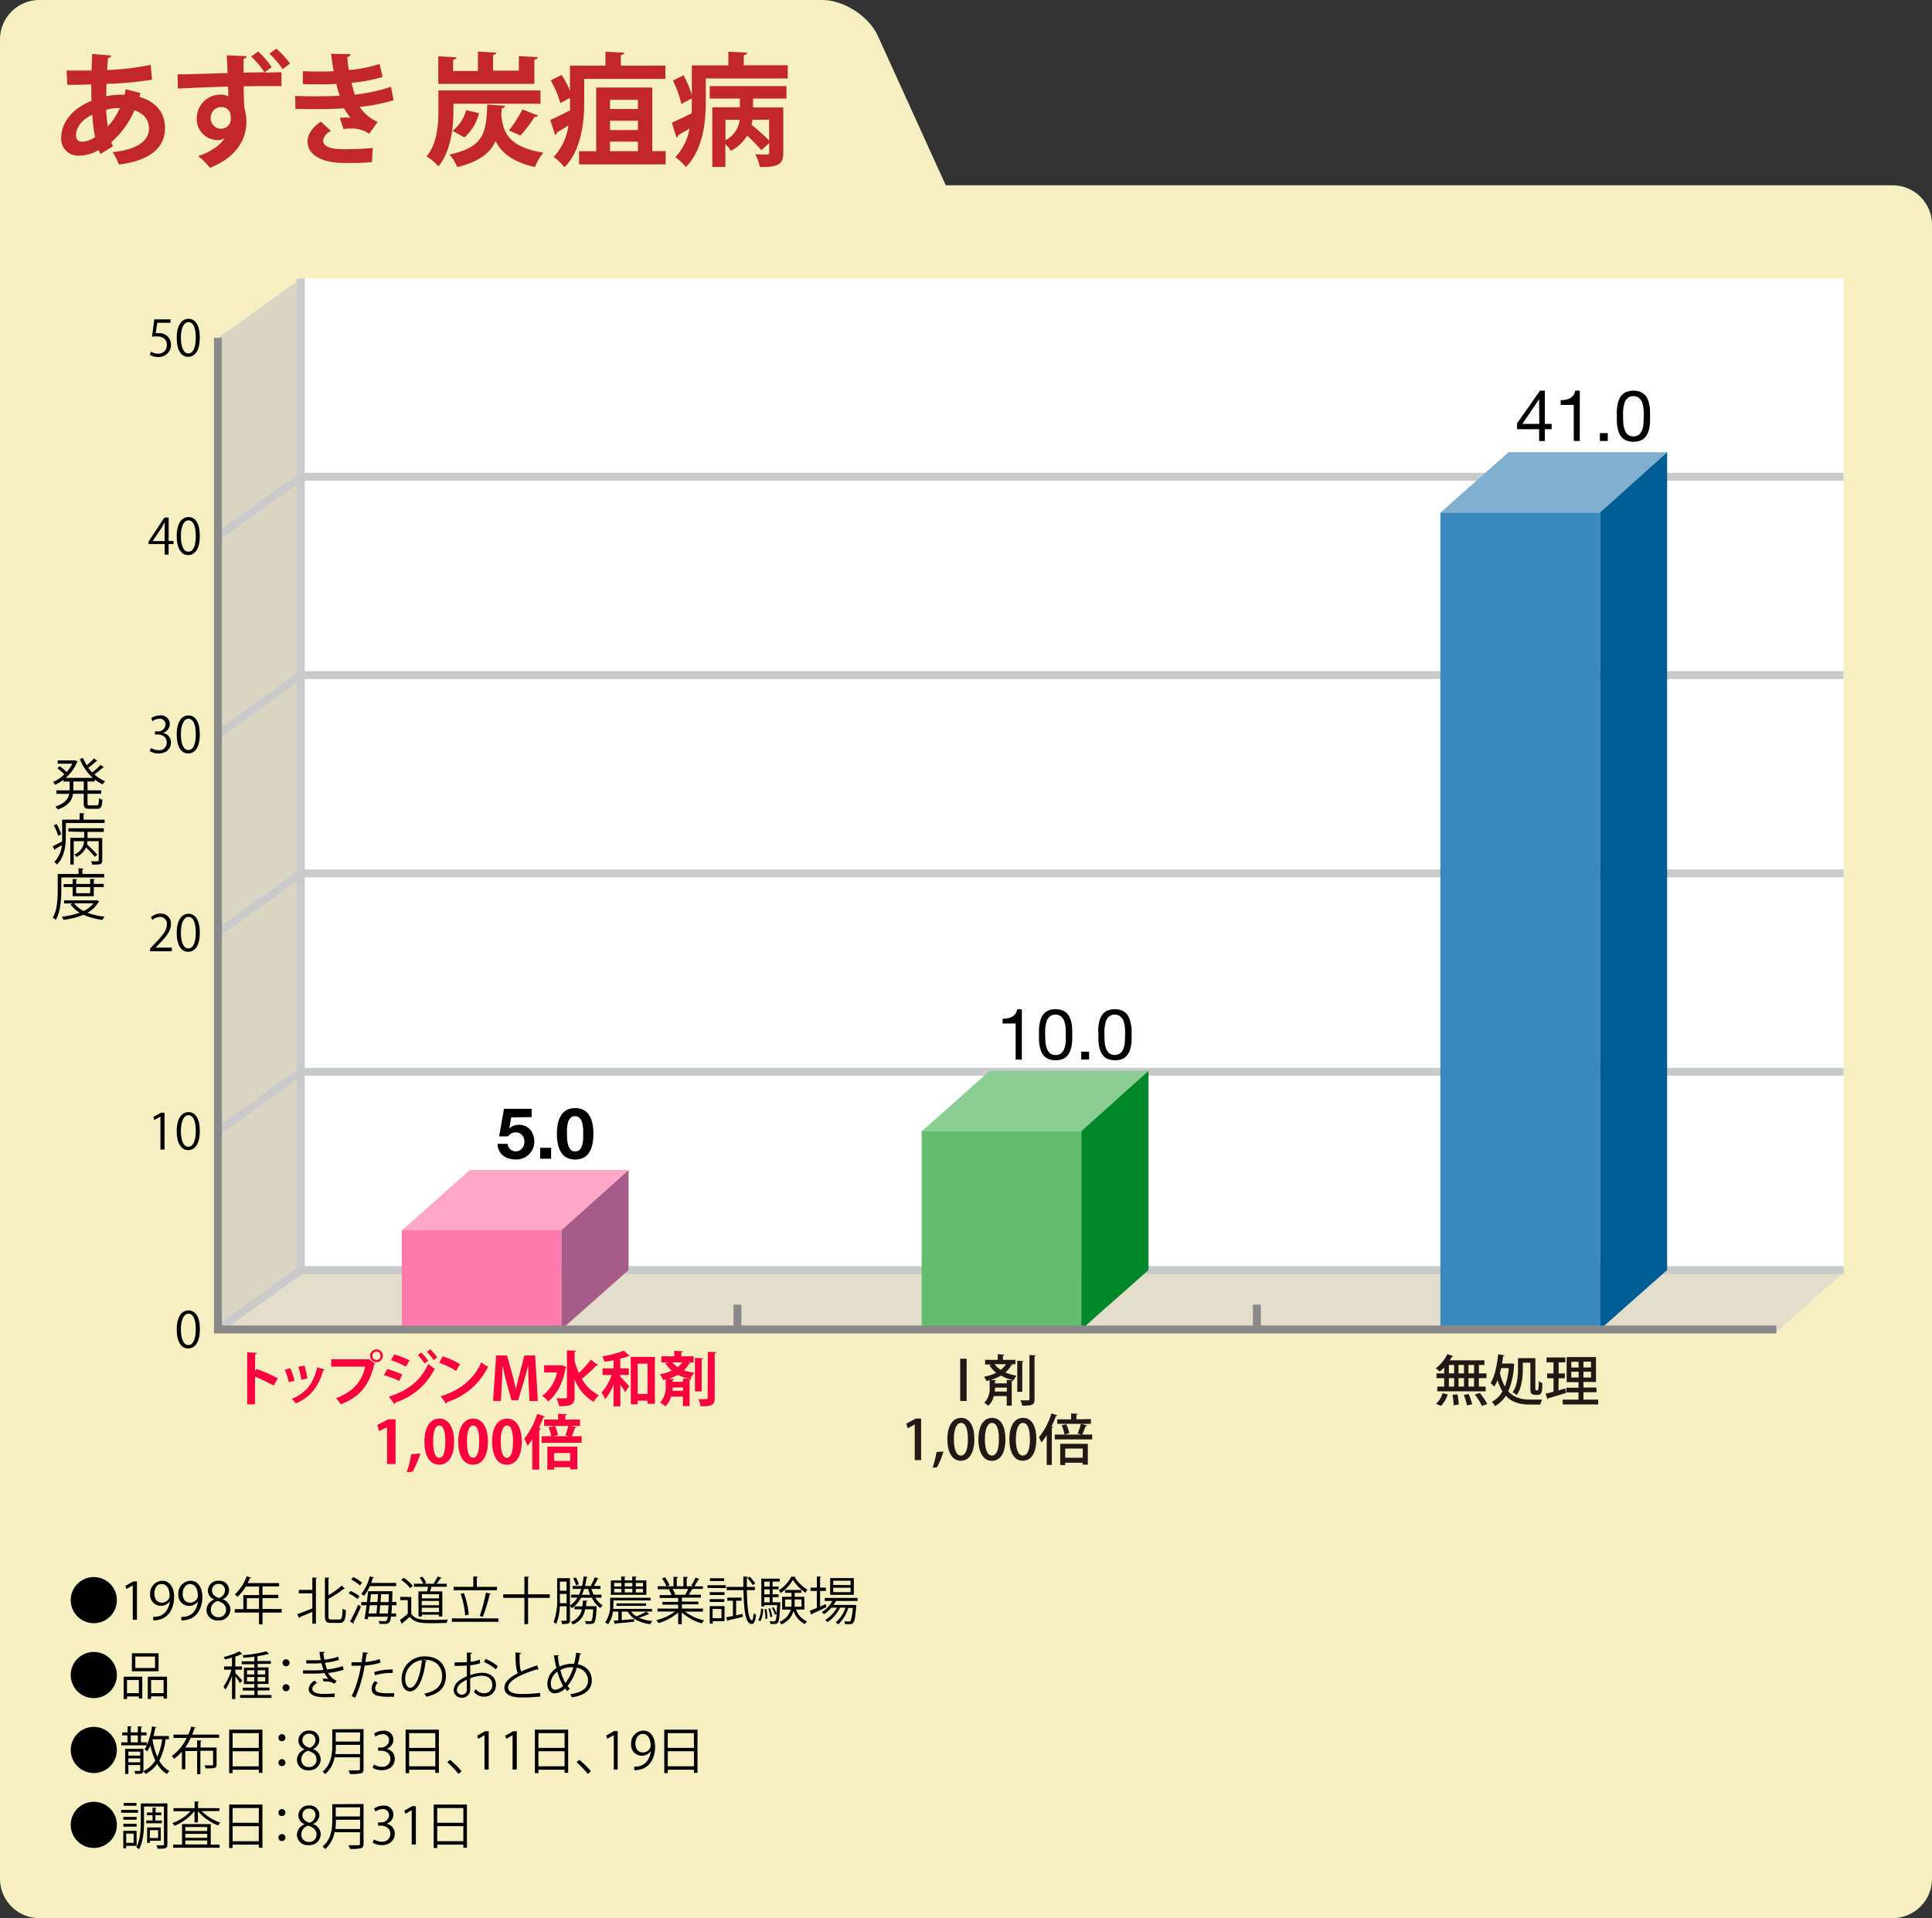 <svg xmlns="http://www.w3.org/2000/svg" viewBox="0 0 490 486.5"><rect x="0" y="0" width="490" height="486.5" fill="#333333" stroke="none"/><defs><style>.cls-1{fill:#f6efc2;}.cls-2{fill:#fff;}.cls-3{fill:#dbd6c4;}.cls-4{fill:#e3ddcb;}.cls-5,.cls-7{fill:none;stroke-miterlimit:10;stroke-width:2px;}.cls-5{stroke:#c9caca;}.cls-6{fill:#c1272d;}.cls-7{stroke:#898989;}.cls-8{fill:#ff003e;}.cls-9{fill:#ff7bac;}.cls-10{fill:#a75c87;}.cls-11{fill:#ffa7c7;}.cls-12{fill:#231815;}.cls-13{fill:#64bc6e;}.cls-14{fill:#00872a;}.cls-15{fill:#8bcd92;}.cls-16{fill:#3989bf;}.cls-17{fill:#005d95;}.cls-18{fill:#81afcf;}</style></defs><g id="レイヤー_2" data-name="レイヤー 2"><g id="レイヤー_1-2" data-name="レイヤー 1"><path class="cls-1" d="M150,47H480a10,10,0,0,1,10,10V476.5a10,10,0,0,1-10,10H10a10,10,0,0,1-10-10V10A10,10,0,0,1,10,0H208.5c5.5,0,11.86,4.1,14.14,9.1L239.87,47"/><polygon class="cls-2" points="467.56 70.63 76.29 70.63 55.27 85.69 55.27 337.2 450.54 337.2 467.56 322.13 467.56 70.63"/><polyline class="cls-3" points="76.29 322.13 76.29 70.63 55.27 85.69 55.27 337.2"/><polyline class="cls-4" points="76.29 322.74 467.56 322.74 450.54 337.8 55.27 337.8"/><polyline class="cls-5" points="55.27 286.9 76.29 271.83 467.56 271.83"/><polyline class="cls-5" points="55.27 236.59 76.29 221.53 467.56 221.53"/><polyline class="cls-5" points="55.27 186.29 76.29 171.23 467.56 171.23"/><polyline class="cls-5" points="55.27 135.99 76.29 120.93 467.56 120.93"/><polyline class="cls-5" points="76.29 70.63 76.29 322.13 467.56 322.13"/><line class="cls-5" x1="55.27" y1="337.2" x2="76.29" y2="322.13"/><path d="M24.68,193c0,.07-.15.09-.28.08a23.47,23.47,0,0,1-2,1.65,10.06,10.06,0,0,0,1,1.18A19.16,19.16,0,0,0,25.51,194l.85.63a.31.31,0,0,1-.29.07,23.93,23.93,0,0,1-2.14,1.73,9.34,9.34,0,0,0,2.74,1.71,3.57,3.57,0,0,0-.64.8A10.11,10.11,0,0,1,24,197.69v.53H22.2v2.23h3.45v.88H22.2v2.42c0,.45.09.52.59.52h1.74c.46,0,.53-.28.59-1.83a2.73,2.73,0,0,0,.85.39c-.1,1.81-.35,2.31-1.37,2.31H22.68c-1.15,0-1.44-.29-1.44-1.39v-2.42H18.53c-.22,1.55-1.08,3-3.89,4a2.79,2.79,0,0,0-.6-.74c2.48-.84,3.29-2,3.53-3.25H14.32v-.88h3.34v-2.23H16.1v-.45A12.15,12.15,0,0,1,14,199.06a3.59,3.59,0,0,0-.59-.71,10,10,0,0,0,2.92-1.95,17,17,0,0,0-1.8-1.55l.61-.51a14.05,14.05,0,0,1,1.77,1.46,9.08,9.08,0,0,0,1.43-2.1h-3.7v-.84h4.22l.17-.06a5.24,5.24,0,0,0,.66.34.26.26,0,0,1-.16.15,10.26,10.26,0,0,1-2.88,4h6.89a12.26,12.26,0,0,1-3.29-4.79l.82-.25a10.94,10.94,0,0,0,.93,1.84,16.51,16.51,0,0,0,1.85-1.75Zm-3.44,7.45v-2.23H18.6v2.23Z"/><path d="M21.21,207.89h5.32v.86H16.7v3.37c0,2.2-.28,5.2-2.24,7.16a3.47,3.47,0,0,0-.69-.63,7.23,7.23,0,0,0,1.91-4.27c-.66.36-1.28.73-1.73,1a.27.27,0,0,1-.14.24l-.42-1c.63-.28,1.49-.73,2.37-1.21,0-.45,0-.88,0-1.3v-4.22h4.43v-1.65l1.26.08c0,.1-.1.17-.28.2ZM14.34,209a10.14,10.14,0,0,1,1.17,2.59l-.77.41a11,11,0,0,0-1.11-2.66Zm3,1.91v-.84h9V211H22.2v1.55h3.73v5.67c0,1-.38,1.1-2.52,1.07a3.7,3.7,0,0,0-.34-.84l1.22,0c.67,0,.74,0,.74-.26v-4.84H22.17a4,4,0,0,1-.12.81,25.8,25.8,0,0,1,2.62,2.62l-.63.53a25.43,25.43,0,0,0-2.24-2.37,4.87,4.87,0,0,1-2.4,2.41,2.58,2.58,0,0,0-.56-.64,3.8,3.8,0,0,0,2.48-3.36H18.7v5.94h-.87V212.5h3.52V211Z"/><path d="M26.41,222.55H15.55v3.25c0,2.19-.17,5.37-1.4,7.51a2.93,2.93,0,0,0-.77-.53c1.16-2,1.26-4.92,1.26-7v-4.12h5.28v-1.44l1.25.08c0,.1-.09.17-.28.2v1.16h5.52Zm-1.88,5.76.63.31a.32.32,0,0,1-.14.14,7.11,7.11,0,0,1-2.86,2.73,16.79,16.79,0,0,0,4.37,1,3.78,3.78,0,0,0-.56.83,17.23,17.23,0,0,1-4.8-1.3,18.54,18.54,0,0,1-5.09,1.27,3.15,3.15,0,0,0-.4-.8,19,19,0,0,0,4.55-1,7.35,7.35,0,0,1-2.34-2.11l.59-.23H16.25v-.78h8.11Zm-.74-1H18.42V225H16.14v-.78h2.28v-1.29l1.18.08c0,.1-.1.17-.28.19v1h3.54v-1.29l1.21.08c0,.1-.1.17-.28.19v1h2.53V225H23.79Zm-5,1.8a6.63,6.63,0,0,0,2.43,1.94,7,7,0,0,0,2.51-1.94Zm4.1-4.13H19.32v1.57h3.54Z"/><path class="cls-6" d="M35.62,23.59a10.26,10.26,0,0,0-.25,1c4.49,1.24,6.48,4.37,6.48,7.84,0,5-3.72,8.31-11.69,9.3a14.57,14.57,0,0,0-1.61-3.13c5.58-.62,9.24-2.48,9.24-6.08,0-1-.35-3.44-3.69-4.52a23.24,23.24,0,0,1-5.86,8.06,6.93,6.93,0,0,0,.43,1l-3.19,2a8,8,0,0,1-.44-1,10.37,10.37,0,0,1-5,1.42A4.26,4.26,0,0,1,15.52,35c0-4.28,3.29-7.66,7.69-9.45-.06-1.34-.06-2.7-.06-4.13-2.32.06-4.84.13-6.08.1l-.18-3.63c1.42,0,4,0,6.32,0,.07-1.33.1-2.88.16-4.19l4.87.38c-.07.3-.31.55-.84.62-.09.89-.16,2.07-.25,3.06a70.42,70.42,0,0,0,11.07-1.3l.34,3.75A87.54,87.54,0,0,1,27,21.27c0,1.08-.06,2.14-.06,3.16a17.76,17.76,0,0,1,4.65-.4,6.87,6.87,0,0,0,.25-1.4ZM24.11,34.76a44.38,44.38,0,0,1-.71-5.68c-2.45,1.21-4.12,3.1-4.12,5.18,0,1.77,1.33,1.7,1.73,1.67A6.24,6.24,0,0,0,24.11,34.76Zm6.27-7.35a12.53,12.53,0,0,0-3.45.43,40,40,0,0,0,.41,4.22A16.49,16.49,0,0,0,30.38,27.41Z"/><path class="cls-6" d="M67.05,18.42l4.34-.1v3.51H69.31c-2.1,0-4.74,0-7.5.06,0,1.05,0,2.2.06,2.91,0,.93.06,1.74.09,2.51a12.61,12.61,0,0,1,.53,3.48,11,11,0,0,1-.8,4.28c-1.09,2.69-3.6,5.61-8.44,7.5a18.67,18.67,0,0,0-3-3C53.38,38.63,56,36.71,57,35h0a2.66,2.66,0,0,1-1.58.53A5.33,5.33,0,0,1,49.9,30a6,6,0,0,1,6.08-6,3.7,3.7,0,0,1,1.92.46c0-.06,0-.34,0-.4,0-.5,0-1.33-.06-2.11l-5.64.19-7.07.31-.1-3.6c.35,0,.69,0,1.06,0,1.64,0,3.75-.09,5.8-.15,1.27,0,3.35-.13,5.8-.16,0-.62,0-1.3-.07-1.89,0-1-.06-1.86-.12-2.63l5.08.24c0,.28-.27.53-.8.62v3.54l5.3-.09a23.33,23.33,0,0,0-3.38-4l1.77-1.27A22.88,22.88,0,0,1,68.91,17ZM56,32.65A2.46,2.46,0,0,0,58.52,30c0-.31,0-.65-.06-1.08a2.33,2.33,0,0,0-2.32-1.77A2.71,2.71,0,0,0,53.44,30,2.64,2.64,0,0,0,56,32.65ZM70.09,12.34a24.45,24.45,0,0,1,3.47,3.75L71.7,17.55a24.14,24.14,0,0,0-3.38-3.94Z"/><path class="cls-6" d="M99.82,25.42a43,43,0,0,1-8.59,1.68,10.78,10.78,0,0,0,4.56,3.84l-2.17,3a7.59,7.59,0,0,0-4.81-1.33,10.72,10.72,0,0,0-1.7.12l-.93-2.85c.4,0,.89-.06,1.39-.06s1,0,1.36.06a13.55,13.55,0,0,1-1.67-2.42c-2.26.16-4.71.22-6.67.22-1.51,0-3.75,0-5.67-.06l-.06-3.26c1.24,0,2.73.06,4.12.06,2.39,0,4.78,0,7.16-.15-.21-.75-.62-2-.86-3-1,.09-2.39.12-3.57.12-1.71,0-3.38,0-4.9-.06l0-3.28c1.65.09,3.29.09,4.72.09.93,0,2.17,0,3.1-.09-.25-1.28-.47-2.95-.66-4.41l4.93.1c0,.37-.31.65-.83.74.09,1,.21,2.23.4,3.29a35.55,35.55,0,0,0,7.81-1.55l.75,3.31A39.84,39.84,0,0,1,89.15,21c.28,1.05.56,2.23.81,3a42.22,42.22,0,0,0,9.21-2ZM94.33,41.11a45.64,45.64,0,0,1-4.93.22c-.71,0-1.49,0-2.36,0C81.68,41.24,78,39.41,78,35.84c0-2,1.58-3.84,3.38-5l2.57,2.39a3.21,3.21,0,0,0-2,2.39c0,2.13,3.56,2.23,5.76,2.23s5-.13,6.83-.34Z"/><path class="cls-6" d="M115,26.32v1.86c0,4.13-.65,10.23-3.81,14a14.12,14.12,0,0,0-3-2.51c2.76-3.38,3-8.16,3-11.57V22.94h25.89v3.38ZM136.4,14.51c0,.31-.28.5-.87.59v6.17H111.16v-7l4.62.28c0,.31-.28.5-.87.59V18h6.3V13.08l4.68.28c0,.28-.25.5-.84.56v4h6.54V14.23ZM127.13,29c.43,4.49,1.7,8.25,10.69,9.73a13.14,13.14,0,0,0-2.14,3.63c-5.7-1.27-8.52-3.66-10-6.57-1.36,3-4.09,5.21-9.71,6.6a10.37,10.37,0,0,0-2-3.19c8.84-1.89,9.33-5.55,9.61-12.68l4.53.31c0,.31-.28.53-.84.62Zm-5.65-.31a11.88,11.88,0,0,1-3.69,6.17l-3-1.68a10,10,0,0,0,3.44-5.24Zm15,.62c-.09.22-.4.34-.87.31A34.61,34.61,0,0,1,132,34.38l-2.92-1.3a32.07,32.07,0,0,0,3.41-5.33Z"/><path class="cls-6" d="M148.17,20v5.89c0,5-.71,12.22-5,16.53a14.76,14.76,0,0,0-2.76-2.61,14.49,14.49,0,0,0,3.75-8c-1.11.72-2.14,1.34-2.91,1.8a.71.71,0,0,1-.47.62l-1.21-3.81c1.31-.56,3.1-1.46,5-2.45,0-.72,0-1.43,0-2.11V24.83l-2.45,1.34a25.36,25.36,0,0,0-2.45-5.77L142.44,19a24.64,24.64,0,0,1,2.11,4V16.65h9V13.11l4.77.25c0,.31-.27.5-.86.62v2.67h11.31V20Zm17.27,18.32h3.38V41.7H146.87V38.35h4.34V22.2h14.23Zm-3.65-13h-7.07v2.33h7.07Zm0,7.66V30.63h-7.07V33Zm-7.07,2.94v2.42h7.07V35.93Z"/><path class="cls-6" d="M188.63,16.56h11.16V19.9H179v6c0,5-.71,12.18-5.05,16.46a13.88,13.88,0,0,0-2.67-2.48,14.29,14.29,0,0,0,3.6-7.28c-1.09.65-2.08,1.24-2.86,1.67a.74.74,0,0,1-.46.62L170.4,31.1c1.3-.56,3.1-1.4,5-2.36.06-1,.06-1.74.06-3.78l-2.66,1.42a25.87,25.87,0,0,0-2.14-5.95l2.7-1.33a26,26,0,0,1,2.1,5v-7.5h9.27V13.11l4.78.25c0,.31-.28.5-.87.62ZM180,25V21.83h19.47V25H191v2.26h7.66v11.5c0,2.61-.84,3.69-5.93,3.6a10.87,10.87,0,0,0-1.18-3.22c.72,0,1.52.06,2.11.06,1.27,0,1.43,0,1.43-.5V36.31l-2,1.79a37.56,37.56,0,0,0-3.6-3.69,10.44,10.44,0,0,1-4.12,3.85,10.45,10.45,0,0,0-1.4-1.71v5.8h-3.32V27.22h7V25Zm4,5.39v5.18a6.75,6.75,0,0,0,3.6-5.18Zm6.85,0c-.06.41-.12.84-.21,1.24,1.48,1.24,3.31,2.86,4.43,4V30.35Z"/><path d="M23.79,400a5.85,5.85,0,1,1-5.85,5.85A5.84,5.84,0,0,1,23.79,400Z"/><path d="M33.67,410.83v-8.72h0l-1.6.92-.26-.8,2-1.13h.93v9.73Z"/><path d="M43,406.23a2.75,2.75,0,0,1-4.92-1.87,3.19,3.19,0,0,1,3.08-3.42c1.82,0,3,1.59,3,4.07,0,3.24-1.64,5.48-4.14,5.87a5.9,5.9,0,0,1-1.16.1v-.9a4.12,4.12,0,0,0,1-.07c1.64-.23,2.88-1.56,3.2-3.78Zm-3.83-1.94c0,1.32.74,2.2,1.86,2.2a2,2,0,0,0,2-1.59c0-1.87-.69-3.13-2-3.13S39.16,402.84,39.16,404.29Z"/><path d="M50.17,406.23a2.74,2.74,0,0,1-2.24,1.08,2.71,2.71,0,0,1-2.69-2.95,3.19,3.19,0,0,1,3.08-3.42c1.82,0,3,1.59,3,4.07,0,3.24-1.64,5.48-4.13,5.87A6,6,0,0,1,46,411v-.9a4.18,4.18,0,0,0,1-.07c1.64-.23,2.87-1.56,3.2-3.78Zm-3.84-1.94c0,1.32.75,2.2,1.86,2.2a2,2,0,0,0,2-1.59c0-1.87-.69-3.13-2-3.13C47.1,401.77,46.33,402.84,46.33,404.29Z"/><path d="M54.25,405.67a2.45,2.45,0,0,1-1.52-2.2,2.56,2.56,0,0,1,2.76-2.53,2.39,2.39,0,0,1,2.61,2.37,2.54,2.54,0,0,1-1.6,2.3v.05a2.78,2.78,0,0,1,1.94,2.55A2.85,2.85,0,0,1,55.37,411a2.71,2.71,0,0,1-3-2.59,2.89,2.89,0,0,1,1.88-2.68Zm3.08,2.65c0-1.22-.82-1.84-2.1-2.26a2.29,2.29,0,0,0-1.76,2.17,1.84,1.84,0,0,0,1.91,1.95A1.81,1.81,0,0,0,57.33,408.32Zm-3.57-4.95c0,1,.73,1.61,1.8,1.94a2.09,2.09,0,0,0,1.49-1.91,1.54,1.54,0,0,0-1.6-1.67A1.59,1.59,0,0,0,53.76,403.37Z"/><path d="M71.44,408.1V409H66.58v3h-.89v-3H59.53v-.86h2.18v-3.57h4V402.4H62.34A12.31,12.31,0,0,1,60.26,405a6.67,6.67,0,0,0-.7-.57,12,12,0,0,0,3-4.64l1.11.35c0,.12-.17.14-.3.12-.17.42-.36.84-.58,1.26h8v.86H66.58v2.13h4v.83h-4v2.74Zm-8.84,0h3.09v-2.74H62.6Z"/><path d="M79.22,403.25v-3.14l1.16.08c0,.09-.09.15-.26.18v11.45h-.9v-3c-1.2.52-2.4,1-3.21,1.35a.23.23,0,0,1-.15.23l-.47-1c1-.33,2.4-.89,3.83-1.46v-3.81H75.78v-.86Zm4.09,6.7c0,.67.13.82.71.82h2.06c.63,0,.72-.57.82-2.77a2.17,2.17,0,0,0,.84.4c-.12,2.39-.35,3.23-1.61,3.23H83.94c-1.18,0-1.53-.37-1.53-1.69v-9.83l1.17.08c0,.09-.09.15-.27.18v4.22a20.27,20.27,0,0,0,3.38-2.45l.75.81a.2.2,0,0,1-.15.06.25.25,0,0,1-.12,0,27.22,27.22,0,0,1-3.86,2.5Z"/><path d="M88.92,403.53a9.06,9.06,0,0,1,2.26,1.35l-.52.7a9.15,9.15,0,0,0-2.22-1.42Zm-.15,7.72A37.21,37.21,0,0,0,90.85,407l.69.5a38.07,38.07,0,0,1-1.89,4,.43.43,0,0,1,.08.21.2.2,0,0,1,0,.13Zm2.51-9.11a9.73,9.73,0,0,0-2.2-1.52l.51-.63a9.09,9.09,0,0,1,2.22,1.46Zm9.26,5H99.39c0,.84-.08,1.54-.13,2.1h1.21v.78H99.18c-.23,1.82-.68,1.87-1.92,1.87-.32,0-.68,0-1,0a2.11,2.11,0,0,0-.24-.76c.72.06,1.36.06,1.66.06s.57-.34.68-1.15H93.39l-.1.65-.83-.08c.15-.91.34-2.15.51-3.45H91.61v-.81h1.45c.11-1,.22-1.92.28-2.76h5.72l.47,0a2.23,2.23,0,0,1,0,.27l-.07,2.46h1.11Zm-.07-4.84H93.8a10.69,10.69,0,0,1-1.48,2.47,7.4,7.4,0,0,0-.67-.52,11.73,11.73,0,0,0,2.13-4.43l1.07.28c0,.09-.12.15-.29.15-.13.41-.27.83-.42,1.24h6.33Zm-5,6.94c.07-.61.13-1.34.21-2.1H93.77c-.09.74-.18,1.45-.27,2.1Zm.27-2.91c.06-.68.09-1.35.13-2H94.08c-.06.64-.14,1.3-.22,2Zm.69.81c-.06.76-.13,1.5-.19,2.1h2.17c0-.54.09-1.23.13-2.1Zm.21-2.79c0,.63-.09,1.3-.14,2h2.08c0-.58,0-1.25.06-2Z"/><path d="M104.31,405.06v4.25c1,1.55,2.88,1.55,5.22,1.55,1.4,0,3,0,4.07-.11a3.21,3.21,0,0,0-.29.89c-.9,0-2.33.06-3.61.06-2.68,0-4.46,0-5.78-1.61-.63.57-1.32,1.16-1.88,1.6a.18.18,0,0,1-.12.21l-.5-1a23.85,23.85,0,0,0,2-1.59v-3.46h-1.91v-.83Zm-1.93-4.87a9.28,9.28,0,0,1,2.32,2.05l-.68.58a9.49,9.49,0,0,0-2.29-2.12Zm3.73,3.44h2.22c.09-.36.18-.79.25-1.18H105v-.76h2.35a6,6,0,0,0-.93-1.5l.67-.3a5.23,5.23,0,0,1,1,1.57l-.48.23h2.74l-.34-.13a14,14,0,0,0,1-1.7l1,.3c0,.08-.13.12-.27.13a15.42,15.42,0,0,1-1,1.4h2.58v.76h-3.88c-.1.35-.23.79-.36,1.18h3.1V410h-.87v-.46H107V410h-.84Zm5.24,1.77v-1.07H107v1.07Zm-4.4.65v1.09h4.4v-1.09Zm0,2.85h4.4v-1.11H107Z"/><path d="M114.61,410.48H126.4v.87H114.61Zm11.43-8v.86h-11v-.86h5v-2.65l1.16.08c0,.09-.08.15-.26.18v2.39Zm-8.39,1.58a19.54,19.54,0,0,1,1.22,5.48,4,4,0,0,0-.89.2,20.11,20.11,0,0,0-1.16-5.48Zm6.85.16a.36.36,0,0,1-.32.19,40.27,40.27,0,0,1-1.73,5.68l-.78-.22a40.76,40.76,0,0,0,1.57-5.92Z"/><path d="M139.43,404.38v.9h-5.49v6.66H133v-6.66h-5.37v-.9H133v-4.51l1.19.07c0,.1-.09.17-.27.19v4.25Z"/><path d="M152.52,405.23H151a5.61,5.61,0,0,0,1.85,1.95,3.22,3.22,0,0,0-.59.69,6.9,6.9,0,0,1-2.15-2.64h-2.74a7.07,7.07,0,0,1-2.34,2.68,3.89,3.89,0,0,0-.48-.63v3.6c0,.95-.43,1.07-2,1a4.64,4.64,0,0,0-.26-.8H143c.67,0,.7,0,.7-.26v-3.42H142a13.53,13.53,0,0,1-.92,4.49,2.28,2.28,0,0,0-.69-.42,16.75,16.75,0,0,0,.92-6.45v-4.73h3.24v6.92a6.3,6.3,0,0,0,1.91-2h-1.6v-.74h2a12.11,12.11,0,0,0,.55-1.47h-2.19v-.74h2.4a21.57,21.57,0,0,0,.41-2.43l1,.15c0,.11-.1.16-.26.17a20.92,20.92,0,0,1-.38,2.11h1.69l-.23-.09a13.21,13.21,0,0,0,1-2.13l1,.35a.32.32,0,0,1-.28.11,17,17,0,0,1-.95,1.76h1.69V403H150a10.45,10.45,0,0,0,.58,1.47h2ZM142,405.07q0,.72,0,1.56h1.71v-2.36H142Zm1.68-3.91H142v2.3h1.68Zm7,6.23.19,0,.45.07c0,.08,0,.17,0,.27-.15,2.55-.3,3.49-.62,3.82s-.58.34-1.32.34l-.81,0a2.13,2.13,0,0,0-.22-.76,10.34,10.34,0,0,0,1.28.07.44.44,0,0,0,.38-.13c.2-.21.34-1,.46-2.89h-2.07a4.81,4.81,0,0,1-3.12,3.85,2.2,2.2,0,0,0-.52-.66,4.14,4.14,0,0,0,2.81-3.19h-1.87v-.75h2c.07-.46.11-.95.15-1.47L149,406c0,.1-.1.16-.26.18,0,.42-.08.81-.13,1.2Zm-4.66-7.3a6.61,6.61,0,0,1,.8,1.73l-.71.29a6.55,6.55,0,0,0-.76-1.76Zm2.09,2.93a10.58,10.58,0,0,1-.51,1.47h2.07a13.38,13.38,0,0,1-.51-1.47Z"/><path d="M164.66,409.38a.22.22,0,0,1-.17.06h-.1c-.59.26-1.51.62-2.3.88a10.16,10.16,0,0,0,3.39.83,3.5,3.5,0,0,0-.55.81c-2.75-.36-4.73-1.42-5.72-3.21h-1.53v2.16l3.16-.25v.66c-1.76.19-3.56.35-4.72.46a.21.21,0,0,1-.18.17l-.29-.9,1.17-.08v-2.22h-1.36a6.8,6.8,0,0,1-1.25,3.22,3.48,3.48,0,0,0-.74-.45,7.43,7.43,0,0,0,1.27-4.6v-1.67H165v.68h-9.42v1c0,.35,0,.74-.06,1.14h9.85v.68h-5.3a4.58,4.58,0,0,0,1.33,1.21,20.5,20.5,0,0,0,2.52-1.18Zm-.73-8.53v3.66h-9v-3.66h2.63v-1l1.1.08c0,.09-.07.15-.24.16v.76h1.93v-1l1.13.08c0,.09-.09.15-.26.18v.74Zm-8.16.62v.91h1.82v-.91Zm0,1.51v.91h1.82V403Zm8.08,4.32h-7.51v-.63h7.51Zm-3.47-5.83h-1.93v.91h1.93Zm0,1.51h-1.93v.91h1.93Zm2.71-.6v-.91h-1.84v.91Zm0,1.51V403h-1.84v.91Z"/><path d="M178.27,408.77h-4.51a12.28,12.28,0,0,0,4.82,2.21,3.92,3.92,0,0,0-.58.76,12.47,12.47,0,0,1-5.08-2.78v3H172V409a13.14,13.14,0,0,1-5,2.67,3.66,3.66,0,0,0-.57-.74,12.75,12.75,0,0,0,4.77-2.19h-4.43V408H172V407h-4v-.7h4v-1h-4.69v-.73h3a6.77,6.77,0,0,0-.68-1.38l.51-.1h-3.33v-.77H169a9.4,9.4,0,0,0-1.09-2l.74-.26a8.46,8.46,0,0,1,1.16,2l-.69.26h1.7v-2.39l1.11.06c0,.13-.12.2-.29.22v2.11h1.69v-2.39l1.13.06c0,.13-.13.2-.3.22v2.11h1.64l-.48-.18a12.34,12.34,0,0,0,1.07-2l1,.35c0,.08-.13.12-.27.12-.27.5-.69,1.22-1,1.74h2.13V403h-2.94l.38.11a.25.25,0,0,1-.27.12c-.19.35-.47.86-.73,1.25h3.08v.73h-4.82v1h4.18v.7h-4.18V408h5.35Zm-4.46-4.36a10.84,10.84,0,0,0,.73-1.4h-4a6.1,6.1,0,0,1,.71,1.39l-.4.09H174Z"/><path d="M179.44,402.78v-.72h4.64v.72Zm4.32,4.58v3.82h-3v.61H180v-4.43Zm0-3.53v.71H180v-.71ZM180,406.31v-.72h3.71v.72Zm3.66-6V401h-3.6v-.71Zm-.7,7.77h-2.22v2.34H183Zm3.74,1.61,1.66-.35.06.75c-1.38.32-2.82.67-3.73.87a.21.21,0,0,1-.17.18l-.38-.93c.5-.09,1.1-.2,1.75-.35V406h-1.43v-.79h3.62V406h-1.38Zm4.72-6.38h-2c.08,4.1.35,7.48,1.3,7.67h0c.19,0,.35-.83.44-1.86a2.43,2.43,0,0,0,.59.47c-.16,1.59-.53,2.33-1.09,2.33a.86.86,0,0,1-.27-.05c-1.45-.39-1.73-4.11-1.84-8.56H184.3v-.82h4.23l0-2.64,1.16.06c0,.1-.09.16-.28.19,0,.81,0,1.61,0,2.39h2.06Zm-1.28-3.39a8.9,8.9,0,0,1,1.4,1.7l-.65.39a8.23,8.23,0,0,0-1.38-1.75Z"/><path d="M193.55,408.1a6.37,6.37,0,0,1-.72,3.12l-.52-.3A5.93,5.93,0,0,0,193,408Zm3.92-1.71.43,0a2.13,2.13,0,0,0,0,.27c-.16,3.35-.3,4.51-.63,4.9s-.41.34-1.14.34a6.19,6.19,0,0,1-.73,0,2.15,2.15,0,0,0-.2-.71c.47,0,.89.05,1.07.05.51,0,.59-.52.7-1.87l-.44.18a8,8,0,0,0-.75-1.74l.44-.16a8.43,8.43,0,0,1,.75,1.65h0c0-.56.09-1.27.13-2.18h-3.25v.34h-.76v-7.06h4.67v.75h-1.82v1.25h1.53v.71h-1.53v1.26h1.53v.72h-1.53v1.3h1.53Zm-2.26-5.23h-1.36v1.25h1.36Zm0,3.22v-1.26h-1.36v1.26Zm-1.36.72v1.3h1.36v-1.3Zm.26,5.5a13.25,13.25,0,0,0-.2-2.43l.49-.05a13.11,13.11,0,0,1,.23,2.4Zm1.2-2.67a8.81,8.81,0,0,1,.56,2.12l-.49.12a10.61,10.61,0,0,0-.52-2.13Zm6.44-8a.19.19,0,0,1-.17.15,9.83,9.83,0,0,0,3.2,3.12,4.77,4.77,0,0,0-.49.77,11,11,0,0,1-3.19-3.28,9.84,9.84,0,0,1-3.13,3.36,3,3,0,0,0-.45-.69,8.87,8.87,0,0,0,3.16-3.47Zm2.27,8.3h-2.11a4.91,4.91,0,0,0,2.79,3,3.54,3.54,0,0,0-.58.7,5.74,5.74,0,0,1-2.85-3.34A5.32,5.32,0,0,1,198.2,412a2.85,2.85,0,0,0-.55-.62,4.78,4.78,0,0,0,2.89-3.11h-2.17V405h2.38v-1h-1.63v-.74h4.11V404h-1.69v1H204Zm-4.91-.71h1.57a8.19,8.19,0,0,0,.07-1.21v-.63h-1.64Zm4.15-1.84h-1.72v.64a11.91,11.91,0,0,1,0,1.2h1.77Z"/><path d="M208,407.49l1.43-.65c0,.08,0,.16.18.77-1.34.65-2.77,1.34-3.68,1.75a.23.23,0,0,1-.14.22l-.43-1,1.81-.75v-4.31h-1.59v-.84h1.59v-2.84l1.08.08c0,.09-.08.14-.25.17v2.59h1.47v.84H208Zm9.5-1.43h-5.48a9.33,9.33,0,0,1-.6,1h5.32l.48.08-.06.25c-.22,2.83-.42,3.85-.78,4.23s-.63.32-1.31.32l-.74,0a1.88,1.88,0,0,0-.19-.73c.5.05,1,.05,1.15.05s.3,0,.41-.13.42-1.12.61-3.3h-1.17A9.57,9.57,0,0,1,212.6,412a2.64,2.64,0,0,0-.66-.51,8.05,8.05,0,0,0,2.5-3.73h-1.38a10,10,0,0,1-3.17,3.68,3.21,3.21,0,0,0-.6-.56,8.78,8.78,0,0,0,3-3.12h-1.41A8.11,8.11,0,0,1,209,409.4a5.64,5.64,0,0,0-.56-.52,7.74,7.74,0,0,0,2.68-2.82h-1.94v-.77h8.32Zm-.95-5.8v4.24h-6v-4.24Zm-.82,1.78v-1.11h-4.4V402Zm0,1.79V402.7h-4.4v1.13Z"/><path d="M23.79,419a5.85,5.85,0,1,1-5.85,5.85A5.84,5.84,0,0,1,23.79,419Z"/><path d="M31.36,430.92v-5.65h4.72v5.54h-.87v-.53h-3v.64Zm3.85-4.8h-3v3.31h3Zm5-6.8v4.57H33.45v-4.57Zm-.89,3.74v-2.9h-5v2.9Zm-1.83,2.21h4.87v5.55h-.87v-.56H38.31v.65h-.84Zm.84,4.16h3.16v-3.31H38.31Z"/><path d="M59.69,424.33c.39.37,1.48,1.58,1.73,1.9l-.54.68a15.66,15.66,0,0,0-1.19-1.69v5.72h-.85v-5.88a14.55,14.55,0,0,1-1.69,3.51,3.68,3.68,0,0,0-.47-.78,14.2,14.2,0,0,0,2-4.3H56.83v-.82h2v-2.24c-.6.19-1.21.34-1.79.47a2.15,2.15,0,0,0-.29-.64,16,16,0,0,0,3.94-1.41l.77.65a.41.41,0,0,1-.26.05,9.74,9.74,0,0,1-1.52.62v2.5h1.7v.82h-1.7Zm5.65,5.58h3.51v.74H60.9v-.74h3.6v-1.13H61.58v-.72H64.5v-.92H61.86V423H64.5v-.9H61.29v-.73H64.5V420.2c-.93.12-1.88.21-2.76.27a2.63,2.63,0,0,0-.22-.65,32,32,0,0,0,6-1l.73.65a.17.17,0,0,1-.14.05H68a18.53,18.53,0,0,1-2.69.53v1.24h3.38v.73H65.34v.9H68.1v4.19H65.34v.92h3v.72h-3Zm-2.69-6.28v1.08H64.5v-1.08Zm0,2.84H64.5v-1.11H62.65Zm4.62-2.84H65.34v1.08h1.93Zm0,2.84v-1.11H65.34v1.11Z"/><path d="M73.43,421.73a.89.89,0,1,1-.89-.88A.88.88,0,0,1,73.43,421.73Zm0,6.32a.89.89,0,1,1-.89-.87A.88.88,0,0,1,73.43,428.05Z"/><path d="M87.16,423.51a19.27,19.27,0,0,1-3.93.81,4.82,4.82,0,0,0,2.14,2l-.52.74a7.87,7.87,0,0,1-.75-.39,5.61,5.61,0,0,0-1.53-.19l-.54,0-.18-.71a8.68,8.68,0,0,1,1.46.05,6.51,6.51,0,0,1-1-1.47,33,33,0,0,1-3.48.13H76.86v-.82l2,0c1.06,0,2.11,0,3.17-.1-.15-.4-.35-1.14-.51-1.72-.52.05-1.1.07-1.64.07-.7,0-1.6,0-2.21,0v-.81c.78,0,1.64,0,2.2,0s1,0,1.49-.06c-.11-.6-.24-1.32-.35-2.05l1.34,0c0,.15-.11.24-.35.28.08.56.17,1.16.27,1.67a13.59,13.59,0,0,0,3.49-.76l.22.81a15.72,15.72,0,0,1-3.54.74,14.3,14.3,0,0,0,.5,1.7,18.74,18.74,0,0,0,4-.85Zm-2.29,6.88c-.72.05-1.58.08-2.86.08-2.11,0-3.75-.69-3.72-2.16a2.73,2.73,0,0,1,1.53-2.05l.59.6c-.76.4-1.2.94-1.2,1.44,0,.92,1.15,1.32,2.8,1.34,1,0,2-.05,2.88-.12Z"/><path d="M96.5,421.71a16.48,16.48,0,0,1-4,.74,33.89,33.89,0,0,1-2.38,8.12l-.93-.35a28.07,28.07,0,0,0,2.35-7.73c-.26,0-2,0-2.39,0l0-.88h2.54c.13-.84.26-1.75.34-2.54l1.34.13c0,.14-.2.25-.38.26-.08.57-.21,1.28-.33,2.07a15.06,15.06,0,0,0,3.64-.73Zm3.46,8.66-1.2,0a13.4,13.4,0,0,1-3.08-.28,1.81,1.81,0,0,1-1.44-1.8,3.09,3.09,0,0,1,.81-1.88l.78.33a2.39,2.39,0,0,0-.68,1.45c0,1,1,1.28,3.35,1.28.49,0,1,0,1.46-.05Zm-5.07-6.27a15.48,15.48,0,0,1,4.72-.66v.88a14.56,14.56,0,0,0-4.5.59Z"/><path d="M108.27,421.23a.34.34,0,0,1-.33.2c-.47,4.05-1.82,7.57-4,7.57-1.09,0-2.08-1.09-2.08-3.14a5.71,5.71,0,0,1,5.85-5.74c3.76,0,5.39,2.38,5.39,4.91,0,3.1-1.8,4.59-4.94,5.32a4.94,4.94,0,0,0-.55-.79c3-.57,4.52-2,4.52-4.49,0-2.14-1.37-4.09-4.42-4.09a2.47,2.47,0,0,0-.39,0Zm-1.25-.17a4.77,4.77,0,0,0-4.25,4.77c0,1.39.6,2.26,1.22,2.26C105.56,428.09,106.69,424.62,107,421.06Z"/><path d="M121.77,421.86a11.71,11.71,0,0,1-2.52.52c0,.82,0,1.73,0,2.49a9.8,9.8,0,0,1,2.94-.6c2.21,0,3.59,1.19,3.59,3a2.86,2.86,0,0,1-3.06,3.05,3,3,0,0,1-2.53-1.24,8.09,8.09,0,0,0,.46-.68,2.51,2.51,0,0,0,2.08,1.06,2,2,0,0,0,2.11-2.19c0-1.26-.92-2.25-2.67-2.24a9.21,9.21,0,0,0-2.92.63c0,1,0,2.51,0,2.87a2,2,0,0,1-2,2.07,2,2,0,0,1-2.19-2,3.33,3.33,0,0,1,1.62-2.49,9,9,0,0,1,1.73-.94v-2.74c-1,.09-2.08.1-3.12.09v-.88c1.14,0,2.18,0,3.13-.08v-2.43l1.31.07c0,.16-.14.25-.36.28,0,.5,0,1.27,0,2a9.68,9.68,0,0,0,2.34-.55Zm-3.38,6.65c0-.34,0-1.41,0-2.47a8.77,8.77,0,0,0-1.32.76,2.57,2.57,0,0,0-1.19,1.78,1.2,1.2,0,0,0,1.33,1.24,1.17,1.17,0,0,0,1.19-1.3Zm7.35-5.1a10.64,10.64,0,0,0-3-1.87l.45-.77a12.12,12.12,0,0,1,3.08,1.87Z"/><path d="M136.59,423.48h-.1a.53.53,0,0,1-.27-.08c-3.86,1.13-7.36,2.83-7.35,4.58,0,1.24,1.38,1.67,3.49,1.67a31.94,31.94,0,0,0,4.6-.29l.08.94a41.11,41.11,0,0,1-4.66.24c-2.57,0-4.44-.6-4.46-2.51,0-1.39,1.38-2.61,3.42-3.67-.44-.79-.6-2.3-.6-5.24l1.43.12c0,.17-.14.27-.4.31,0,2.28.07,3.69.43,4.4a35.43,35.43,0,0,1,4.06-1.56Z"/><path d="M147.42,419.43c0,.12-.17.17-.33.2-.15.89-.33,1.75-.54,2.52a4,4,0,0,1,3.54,4.08c0,2.32-1.76,3.8-5.05,4.27-.13-.28-.27-.56-.41-.8,2.87-.37,4.51-1.54,4.51-3.44a3.24,3.24,0,0,0-2.85-3.25,13.14,13.14,0,0,1-2.35,4.63,4.47,4.47,0,0,0,.6.63l-.67.64a7.06,7.06,0,0,1-.55-.64,3.89,3.89,0,0,1-2.64,1.21c-1.15,0-1.85-1-1.85-2.39a4.74,4.74,0,0,1,2.29-4c-.25-1-.46-2.07-.64-3.24l1.25,0a.32.32,0,0,1-.27.28c.13.9.27,1.77.45,2.58a7.35,7.35,0,0,1,3.39-.72h.32a27.91,27.91,0,0,0,.52-2.84Zm-4.6,8.15a13.82,13.82,0,0,1-1.45-3.6,3.73,3.73,0,0,0-1.68,3c0,.92.35,1.58,1.05,1.58A3.09,3.09,0,0,0,142.82,427.58Zm.59-.71a11.46,11.46,0,0,0,2-4h-.45a5.89,5.89,0,0,0-2.82.7A12.12,12.12,0,0,0,143.41,426.87Z"/><path d="M23.79,438a5.85,5.85,0,1,1-5.85,5.85A5.84,5.84,0,0,1,23.79,438Z"/><path d="M42.84,441.14H42a16.19,16.19,0,0,1-1.61,5.42,6.54,6.54,0,0,0,2.57,2.64,3.81,3.81,0,0,0-.62.75,7.07,7.07,0,0,1-2.47-2.56,8.15,8.15,0,0,1-3,2.56,3.24,3.24,0,0,0-.48-.74,7.2,7.2,0,0,0,3-2.69,17,17,0,0,1-1.25-3.81,9,9,0,0,1-.82,1.52,4.53,4.53,0,0,0-.66-.56,5.84,5.84,0,0,0,.57-1H30.75v-.75h1.57v-1.77H31v-.76h1.35v-1.54l1.07.06c0,.09-.09.16-.25.18v1.3h1.79v-1.54l1.08.06c0,.09-.07.16-.26.18v1.3h1.39v.76H35.75v1.77h1.5v.67a19.37,19.37,0,0,0,1.32-4.73l1.11.23c0,.1-.1.15-.29.16-.13.69-.27,1.39-.45,2.07h3.9Zm-6.46,2.44V449c0,.88-.42.92-2.06.92a3,3,0,0,0-.26-.74h.81c.62,0,.69,0,.69-.2v-1.3h-3v2.26h-.82v-6.36Zm-.82.7h-3v1h3Zm-3,2.71h3v-1h-3Zm.61-6.84v1.77h1.79v-1.77Zm5.56,1-.05.14a19.38,19.38,0,0,0,1.22,4.3,15.07,15.07,0,0,0,1.21-4.44Z"/><path d="M55.59,440.76h-7.2A16.17,16.17,0,0,1,47,443.24h3v-1.82l1.13.07c0,.09-.08.15-.26.18v1.57h4.06v4.29c0,1-.52,1-2.76,1a3.39,3.39,0,0,0-.3-.78h1.89c.22,0,.28-.07.28-.26v-3.43H50.82V450H50v-5.86H47v4.61h-.87v-4.47a11.1,11.1,0,0,1-2,1.82,5.37,5.37,0,0,0-.54-.74,11.82,11.82,0,0,0,3.76-4.55H44v-.85h3.77a16.33,16.33,0,0,0,.73-2.06l1.14.3a.31.31,0,0,1-.31.14c-.17.53-.36,1.08-.58,1.62h6.82Z"/><path d="M58.13,438.7h8.43v10.95h-.91v-.78H59v.86h-.89Zm7.52.89H59v3.73h6.63ZM59,448h6.63v-3.81H59Z"/><path d="M72.39,440.73a.89.89,0,1,1-.89-.88A.88.88,0,0,1,72.39,440.73Zm0,6.32a.89.89,0,1,1-.89-.87A.88.88,0,0,1,72.39,447.05Z"/><path d="M77.2,443.67a2.43,2.43,0,0,1-1.52-2.2,2.55,2.55,0,0,1,2.75-2.53A2.38,2.38,0,0,1,81,441.31a2.55,2.55,0,0,1-1.59,2.3v.05a2.78,2.78,0,0,1,1.93,2.55A2.85,2.85,0,0,1,78.31,449a2.71,2.71,0,0,1-3-2.59,2.9,2.9,0,0,1,1.89-2.68Zm3.08,2.65c0-1.22-.82-1.84-2.11-2.26a2.3,2.3,0,0,0-1.75,2.17,1.84,1.84,0,0,0,1.91,1.95A1.81,1.81,0,0,0,80.28,446.32Zm-3.58-4.95c0,1,.73,1.61,1.81,1.94A2.09,2.09,0,0,0,80,441.4a1.53,1.53,0,0,0-1.6-1.67A1.59,1.59,0,0,0,76.7,441.37Z"/><path d="M92.2,438.56v10.09c0,.68-.18,1-.66,1.13a10.83,10.83,0,0,1-2.77.16,5.43,5.43,0,0,0-.38-.92l1.69,0c1.13,0,1.21,0,1.21-.4v-2.9H84.85A7.33,7.33,0,0,1,82.46,450a3.08,3.08,0,0,0-.65-.65c2.24-1.89,2.46-4.59,2.46-6.74v-4Zm-7,4a16.93,16.93,0,0,1-.14,2.34h6.28v-2.34Zm6.14-3.15H85.15v2.31h6.14Z"/><path d="M98,443.57a2.5,2.5,0,0,1,2.12,2.52c0,1.55-1.12,2.9-3.3,2.9a4.37,4.37,0,0,1-2.31-.62l.33-.84a3.81,3.81,0,0,0,2,.59,2,2,0,0,0,2.17-2c0-1.43-1.21-2.08-2.48-2.08h-.64v-.81h.64a2,2,0,0,0,2.14-1.81,1.51,1.51,0,0,0-1.68-1.57,3.18,3.18,0,0,0-1.78.64l-.32-.8a4.11,4.11,0,0,1,2.31-.72,2.3,2.3,0,0,1,2.58,2.3,2.46,2.46,0,0,1-1.77,2.3Z"/><path d="M102.87,438.7h8.44v10.95h-.91v-.78h-6.63v.86h-.9Zm7.53.89h-6.63v3.73h6.63Zm-6.63,8.4h6.63v-3.81h-6.63Z"/><path d="M114.14,446.35a25.1,25.1,0,0,1,2.94,2.87l-.78.72a28.25,28.25,0,0,0-2.85-3Z"/><path d="M122.88,448.83v-8.72h0l-1.6.92-.26-.8,2-1.13h.92v9.73Z"/><path d="M130,448.83v-8.72h0l-1.6.92-.26-.8,2-1.13h.93v9.73Z"/><path d="M135.66,438.7h8.44v10.95h-.91v-.78h-6.63v.86h-.9Zm7.53.89h-6.63v3.73h6.63Zm-6.63,8.4h6.63v-3.81h-6.63Z"/><path d="M146.93,446.35a25.9,25.9,0,0,1,2.94,2.87l-.78.72a29.31,29.31,0,0,0-2.85-3Z"/><path d="M155.67,448.83v-8.72h0L154,441l-.26-.8,2-1.13h.92v9.73Z"/><path d="M165,444.23a2.75,2.75,0,0,1-2.24,1.08,2.71,2.71,0,0,1-2.69-2.95,3.19,3.19,0,0,1,3.08-3.42c1.82,0,3,1.59,3,4.07,0,3.24-1.64,5.48-4.14,5.87a5.86,5.86,0,0,1-1.15.1v-.9a4.18,4.18,0,0,0,1-.07c1.64-.23,2.87-1.56,3.2-3.78Zm-3.84-1.94c0,1.32.74,2.2,1.86,2.2a2,2,0,0,0,2-1.59c0-1.87-.69-3.13-2-3.13C161.92,439.77,161.15,440.84,161.15,442.29Z"/><path d="M168.46,438.7h8.44v10.95H176v-.78h-6.63v.86h-.89Zm7.52.89h-6.63v3.73H176Zm-6.63,8.4H176v-3.81h-6.63Z"/><path d="M23.79,457a5.85,5.85,0,1,1-5.85,5.85A5.84,5.84,0,0,1,23.79,457Z"/><path d="M35,459.06v.72H30.73v-.72Zm-.35,9.11H32v.62h-.73v-4.43h3.37Zm0-7.34v.71H31.27v-.71Zm-3.37,2.48v-.72h3.37v.72Zm3.33-6V458H31.36v-.71Zm-.72,7.76H32v2.34h1.9Zm8.56-7.67v10.36c0,1.14-.55,1.14-2.5,1.14a3.42,3.42,0,0,0-.26-.87c.38,0,.73,0,1,0h.63c.21,0,.26-.07.26-.29V458.2H36.52v3.91c0,2.06-.14,5-1.26,6.92a2.9,2.9,0,0,0-.69-.5c1-1.85,1.14-4.47,1.14-6.42v-4.69Zm-5.32,4.33h1.56V460.4H37.25v-.69h1.43v-1.24l1,.07c0,.09-.08.14-.23.17v1h1.45v.69H39.41v1.35h1.66v.69h-4Zm3.66,5.15H38v.54h-.68v-3.92h3.44Zm-.68-2.69H38v2H40.1Z"/><path d="M55.64,459.36H51.16a11.81,11.81,0,0,0,4.73,2.92,2.7,2.7,0,0,0-.58.72,12.7,12.7,0,0,1-5.11-3.64v2.86h-.87v-2.86a12.83,12.83,0,0,1-5.06,3.73,4.12,4.12,0,0,0-.56-.69,11.59,11.59,0,0,0,4.61-3H44v-.8h5.36v-1.71l1.11.08c0,.09-.07.15-.24.18v1.45h5.44Zm-2.19,3.29v5.2h2.23v.8H43.93v-.8h2.24v-5.2Zm-.89.75H47v1h5.54Zm0,2.73v-1H47v1Zm-5.54.68v1h5.54v-1Z"/><path d="M58.13,457.7h8.43v10.95h-.91v-.78H59v.86h-.89Zm7.52.89H59v3.73h6.63ZM59,467h6.63v-3.81H59Z"/><path d="M72.39,459.73a.89.89,0,1,1-.89-.88A.88.88,0,0,1,72.39,459.73Zm0,6.32a.89.89,0,1,1-.89-.87A.88.88,0,0,1,72.39,466.05Z"/><path d="M77.2,462.67a2.43,2.43,0,0,1-1.52-2.2,2.55,2.55,0,0,1,2.75-2.53A2.38,2.38,0,0,1,81,460.31a2.55,2.55,0,0,1-1.59,2.3v.05a2.78,2.78,0,0,1,1.93,2.55A2.85,2.85,0,0,1,78.31,468a2.71,2.71,0,0,1-3-2.59,2.9,2.9,0,0,1,1.89-2.68Zm3.08,2.65c0-1.22-.82-1.84-2.11-2.26a2.3,2.3,0,0,0-1.75,2.17,1.84,1.84,0,0,0,1.91,1.95A1.81,1.81,0,0,0,80.28,465.32Zm-3.58-4.95c0,1,.73,1.61,1.81,1.94A2.09,2.09,0,0,0,80,460.4a1.53,1.53,0,0,0-1.6-1.67A1.59,1.59,0,0,0,76.7,460.37Z"/><path d="M92.2,457.56v10.09c0,.68-.18,1-.66,1.13a10.83,10.83,0,0,1-2.77.16,5.43,5.43,0,0,0-.38-.92l1.69,0c1.13,0,1.21,0,1.21-.4v-2.9H84.85A7.33,7.33,0,0,1,82.46,469a3.08,3.08,0,0,0-.65-.65c2.24-1.89,2.46-4.59,2.46-6.74v-4Zm-7,4a16.93,16.93,0,0,1-.14,2.34h6.28v-2.34Zm6.14-3.15H85.15v2.31h6.14Z"/><path d="M98,462.57a2.5,2.5,0,0,1,2.12,2.52c0,1.55-1.12,2.9-3.3,2.9a4.37,4.37,0,0,1-2.31-.62l.33-.84a3.81,3.81,0,0,0,2,.59,2,2,0,0,0,2.17-2c0-1.43-1.21-2.08-2.48-2.08h-.64v-.81h.64a2,2,0,0,0,2.14-1.81,1.51,1.51,0,0,0-1.68-1.57,3.18,3.18,0,0,0-1.78.64l-.32-.8a4.11,4.11,0,0,1,2.31-.72,2.3,2.3,0,0,1,2.58,2.3,2.46,2.46,0,0,1-1.77,2.3Z"/><path d="M104.42,467.83v-8.72h0l-1.6.92-.26-.8,2-1.13h.92v9.73Z"/><path d="M110,457.7h8.43v10.95h-.91v-.78h-6.63v.86H110Zm7.52.89h-6.63v3.73h6.63Zm-6.63,8.4h6.63v-3.81h-6.63Z"/><line class="cls-7" x1="187.03" y1="337.2" x2="187.03" y2="330.91"/><path d="M44.82,337.22c0-3.27,1.27-4.85,3-4.85S50.7,334,50.7,337.1c0,3.24-1.14,4.92-3,4.92C46,342,44.82,340.34,44.82,337.22Zm4.83-.07c0-2.34-.56-3.95-1.87-3.95-1.11,0-1.9,1.49-1.9,3.95s.69,4,1.86,4C49.13,341.17,49.65,339.37,49.65,337.15Z"/><path d="M40.69,291.57v-8.38h0l-1.54.89-.24-.78,1.93-1.08h.89v9.35Z"/><path d="M44.82,286.92c0-3.27,1.27-4.85,3-4.85s2.86,1.67,2.86,4.73c0,3.24-1.14,4.91-3,4.91C46,291.71,44.82,290,44.82,286.92Zm4.83-.07c0-2.34-.56-4-1.87-4-1.11,0-1.9,1.49-1.9,4s.69,4,1.86,4C49.13,290.87,49.65,289.07,49.65,286.85Z"/><path d="M43.58,241.26H38.05v-.63l.91-1c2.22-2.25,3.35-3.61,3.35-5.13a1.69,1.69,0,0,0-1.79-1.93,3.13,3.13,0,0,0-1.87.78l-.35-.73a3.67,3.67,0,0,1,2.42-.91,2.5,2.5,0,0,1,2.64,2.66c0,1.76-1.24,3.26-3.17,5.21l-.74.77v0h4.13Z"/><path d="M44.82,236.62c0-3.27,1.27-4.85,3-4.85s2.86,1.67,2.86,4.73c0,3.24-1.14,4.91-3,4.91C46,241.41,44.82,239.74,44.82,236.62Zm4.83-.07c0-2.34-.56-4-1.87-4-1.11,0-1.9,1.49-1.9,4s.69,4,1.86,4C49.13,240.57,49.65,238.77,49.65,236.55Z"/><path d="M41.36,185.91a2.38,2.38,0,0,1,2,2.42c0,1.48-1.07,2.78-3.17,2.78a4.17,4.17,0,0,1-2.21-.6l.32-.8a3.63,3.63,0,0,0,1.91.57,1.9,1.9,0,0,0,2.08-2c0-1.38-1.16-2-2.38-2h-.62v-.78h.62A1.92,1.92,0,0,0,42,183.81a1.45,1.45,0,0,0-1.61-1.51,3.08,3.08,0,0,0-1.71.61l-.32-.76a3.93,3.93,0,0,1,2.23-.7,2.21,2.21,0,0,1,2.47,2.21,2.36,2.36,0,0,1-1.7,2.21Z"/><path d="M44.82,186.32c0-3.27,1.27-4.86,3-4.86s2.86,1.68,2.86,4.73c0,3.25-1.14,4.92-3,4.92C46,191.11,44.82,189.44,44.82,186.32Zm4.83-.08c0-2.33-.56-3.94-1.87-3.94-1.11,0-1.9,1.48-1.9,3.94s.69,4,1.86,4C49.13,190.26,49.65,188.47,49.65,186.24Z"/><path d="M42.76,140.66h-1V138H37.69v-.66l4-6.07h1.08v5.93H44v.8H42.76Zm-4-3.42h3v-3.32c0-.51,0-1,0-1.5h0c-.29.58-.51,1-.75,1.4l-2.28,3.4Z"/><path d="M44.82,136c0-3.27,1.27-4.86,3-4.86s2.86,1.67,2.86,4.73c0,3.25-1.14,4.92-3,4.92C46,140.81,44.82,139.14,44.82,136Zm4.83-.08c0-2.33-.56-3.94-1.87-3.94-1.11,0-1.9,1.48-1.9,3.94s.69,4,1.86,4C49.13,140,49.65,138.16,49.65,135.94Z"/><path d="M43.24,81v.86H39.89l-.39,2.65a4.48,4.48,0,0,1,.72,0,2.88,2.88,0,0,1,3.15,2.87,3.09,3.09,0,0,1-3.22,3.17A4.12,4.12,0,0,1,38,90l.3-.81a3.46,3.46,0,0,0,1.85.52,2.12,2.12,0,0,0,2.17-2.21c0-1.28-.82-2.18-2.57-2.18a7.45,7.45,0,0,0-1.2.09L39.14,81Z"/><path d="M44.82,85.72c0-3.27,1.27-4.86,3-4.86s2.86,1.67,2.86,4.73c0,3.25-1.14,4.92-3,4.92C46,90.51,44.82,88.84,44.82,85.72Zm4.83-.08c0-2.33-.56-3.94-1.87-3.94-1.11,0-1.9,1.48-1.9,3.94s.69,4,1.86,4C49.13,89.66,49.65,87.86,49.65,85.64Z"/><path class="cls-8" d="M69.39,351.43a42.74,42.74,0,0,0-4.7-2.25v7h-2V343l2.46.12c0,.18-.13.33-.45.37v4.23l.38-.51a47.52,47.52,0,0,1,5.38,2.36Z"/><path class="cls-8" d="M73.63,347a18,18,0,0,1,1.07,3.18l-1.46.41a17,17,0,0,0-1-3.18Zm8.73.35a.33.33,0,0,1-.37.19c-1.23,4.43-3.56,7-7,8.42a6.41,6.41,0,0,0-1-1.19c3.21-1.2,5.46-3.58,6.47-8Zm-5.14-1a20.06,20.06,0,0,1,.72,3.3l-1.53.32a19.16,19.16,0,0,0-.74-3.32Z"/><path class="cls-8" d="M84,344.76h9.38l.13-.08,1.67,1.19a1.2,1.2,0,0,1-.27.21c-1.34,5.61-3.89,8.32-8.48,10.12a9.19,9.19,0,0,0-1.2-1.57c4.07-1.52,6.6-4.13,7.38-8H84Zm11.49-2.51a1.62,1.62,0,1,1,0,3.24,1.62,1.62,0,0,1,0-3.24Zm1,1.62a1,1,0,0,0-1-1.05,1.05,1.05,0,1,0,0,2.1A1,1,0,0,0,96.52,343.87Z"/><path class="cls-8" d="M98.2,347.23a21.34,21.34,0,0,1,3.84,1.4l-.81,1.63a23,23,0,0,0-3.84-1.47Zm.42,7c4.58-1.41,8-3.87,10-8.31a17,17,0,0,0,1.63,1.23,16.66,16.66,0,0,1-10,8.58.38.38,0,0,1-.23.41ZM100,343.54a22.81,22.81,0,0,1,3.87,1.49l-.93,1.59A20.06,20.06,0,0,0,99.16,345Zm6.83-.48a11.61,11.61,0,0,1,1.77,2.09l-.92.69a12.58,12.58,0,0,0-1.71-2.13Zm2.28-.84a14.47,14.47,0,0,1,1.77,2.06l-.9.69a14.73,14.73,0,0,0-1.71-2.09Z"/><path class="cls-8" d="M112.27,344a19.38,19.38,0,0,1,4.4,2l-1,1.71a21.91,21.91,0,0,0-4.29-2.06Zm-.51,10.15c5.06-1.56,8.54-4.5,10.28-8.62a11.32,11.32,0,0,0,1.75,1.11,17.33,17.33,0,0,1-10.41,9,.52.52,0,0,1-.25.39Z"/><path class="cls-8" d="M136.41,355.33h-2.12l-.21-4.48c-.06-1.53-.13-3.09-.12-4.55h0c-.33,1.38-.75,2.91-1.14,4.2l-1.41,4.67h-1.68l-1.28-4.59c-.37-1.31-.73-2.87-1-4.28h0c0,1.46-.1,3.17-.18,4.59l-.22,4.44h-2l.78-11.53h2.75l1.24,4.33c.38,1.4.71,2.75,1,4.07h.05c.27-1.29.61-2.69,1-4.07L133,343.8h2.73Z"/><path class="cls-8" d="M142.39,346.21l1.25.54a.55.55,0,0,1-.2.29c-.69,3.78-2.29,6.82-4.44,8.41a6.73,6.73,0,0,0-1.5-1.42,9.91,9.91,0,0,0,3.77-5.93H138v-1.81h4.06Zm3.36-1a19.36,19.36,0,0,0,1.07,3,22.47,22.47,0,0,0,3-3.35l1.88,1.4a.62.62,0,0,1-.5.12,30.26,30.26,0,0,1-3.64,3.34,10.23,10.23,0,0,0,4.36,4.16,7.37,7.37,0,0,0-1.39,1.68,11.68,11.68,0,0,1-4.82-5.72v4.47c0,1.86-.67,2.36-3.88,2.36a7.1,7.1,0,0,0-.71-2c.6,0,1.17,0,1.62,0,1,0,1.05,0,1.05-.38v-11.8l2.33.1c0,.17-.12.27-.41.3Z"/><path class="cls-8" d="M155.62,345c-.78.16-1.57.3-2.32.4a5.61,5.61,0,0,0-.53-1.39,25,25,0,0,0,5.46-1.44l1.47,1.36c-.07.08-.16.08-.39.08a17.16,17.16,0,0,1-2,.6v2.46h2.17v1.66h-2.17v.42c.63.63,2,2.07,2.26,2.46l-1,1.49a17.81,17.81,0,0,0-1.23-1.85v5.45h-1.73v-5.49a13.28,13.28,0,0,1-2.13,3.69,8.7,8.7,0,0,0-.91-1.7,13.4,13.4,0,0,0,2.56-4.47h-2.31v-1.66h2.79Zm4.34-.84h6.13v11.89h-1.86v-.79h-2.5v.91H160Zm1.77,9.37h2.5v-7.65h-2.5Z"/><path class="cls-8" d="M174.42,345.55l.75.21c-.06.12-.18.18-.41.18a6.39,6.39,0,0,1-1.33,1.62,14.18,14.18,0,0,0,2.71.62,4.43,4.43,0,0,0-1,1.54l.15,0c0,.15-.12.24-.39.28v6.63h-1.71v-2.41h-3a5.21,5.21,0,0,1-1.44,2.5,9.12,9.12,0,0,0-1.32-1,5.82,5.82,0,0,0,1.41-4.25v-1.59l-.63.17a6.94,6.94,0,0,0-.85-1.47,13.15,13.15,0,0,0,3-.95,8.91,8.91,0,0,1-1.62-1.83l.69-.24h-1.71V344H171v-1.39l2.19.12c0,.15-.13.24-.4.28v1h3.13v1.59Zm-1.19,4.07,1.8.1h0a12.15,12.15,0,0,1-3.13-1,12.34,12.34,0,0,1-2.24,1l1.32.07c0,.14-.12.23-.39.27v.42h2.64Zm-2.74-4.07a7.61,7.61,0,0,0,1.36,1.22,5.13,5.13,0,0,0,1.16-1.22Zm.1,6.36c0,.27,0,.54-.06.84h2.7v-.84Zm7.76-7.39c0,.15-.14.22-.39.28v8.12h-1.71V344.4Zm1.17-1.65,2.14.09c0,.15-.12.25-.39.3v11.29c0,1.71-.54,2.15-3.57,2.15a7.31,7.31,0,0,0-.58-1.83c.88,0,1.75,0,2,0s.36-.09.36-.35Z"/><path class="cls-8" d="M98.17,371.33V362h0l-2,1-.48-1.59L98.47,360h1.86v11.34Z"/><path class="cls-8" d="M106.62,368.66a22.9,22.9,0,0,1-2,4.61l-1.47.15a26.94,26.94,0,0,0,1.15-4.58Z"/><path class="cls-8" d="M107.64,365.69c0-3.45,1.27-5.88,3.82-5.88s3.71,2.64,3.71,5.79c0,3.75-1.4,5.9-3.78,5.9C108.75,371.5,107.64,368.86,107.64,365.69Zm3.78,4.05c1,0,1.53-1.44,1.53-4.09s-.47-4.08-1.52-4.08-1.57,1.38-1.57,4.08.55,4.09,1.54,4.09Z"/><path class="cls-8" d="M116.22,365.69c0-3.45,1.27-5.88,3.82-5.88s3.71,2.64,3.71,5.79c0,3.75-1.4,5.9-3.78,5.9C117.33,371.5,116.22,368.86,116.22,365.69Zm3.78,4.05c1,0,1.53-1.44,1.53-4.09s-.47-4.08-1.52-4.08-1.57,1.38-1.57,4.08.55,4.09,1.54,4.09Z"/><path class="cls-8" d="M124.8,365.69c0-3.45,1.27-5.88,3.82-5.88s3.71,2.64,3.71,5.79c0,3.75-1.4,5.9-3.78,5.9C125.91,371.5,124.8,368.86,124.8,365.69Zm3.78,4.05c1,0,1.53-1.44,1.53-4.09s-.47-4.08-1.52-4.08S127,363,127,365.65s.55,4.09,1.54,4.09Z"/><path class="cls-8" d="M135,365.11a15.88,15.88,0,0,1-1.2,1.6,17.3,17.3,0,0,0-.83-1.83,18.76,18.76,0,0,0,3.27-6.27l2,.68c-.06.12-.19.19-.42.16a29.83,29.83,0,0,1-1.17,2.75l.51.16c0,.12-.15.23-.39.26v10.12H135Zm11.2-3.09c0,.12-.18.19-.39.19a19.68,19.68,0,0,1-.79,2.07h2.5v1.65H137.38v-1.65h2.42a10.52,10.52,0,0,0-.65-2.25l1.52-.36H138v-1.62h3.54v-1.48l2.25.12c0,.15-.12.25-.4.28v1.08h3.72v1.62H144.7Zm-7.38,10.72v-5.82h7.61v5.75h-1.82v-.53h-4.06v.6Zm4.56-8.7a13.13,13.13,0,0,0,.75-2.37h-3.37a9.35,9.35,0,0,1,.75,2.33l-1.13.28h3.89Zm1.23,4.5h-4.06v2h4.06Z"/><rect class="cls-9" x="101.91" y="312.03" width="40.48" height="25.43"/><polygon class="cls-10" points="142.4 337.2 159.42 322.13 159.42 296.7 142.4 311.76 142.4 337.2"/><polygon class="cls-11" points="159.45 296.74 119.19 296.74 101.95 312.05 142.41 312.05 159.45 296.74"/><path d="M129.66,283.4l-.5,2.86,0,0a3.26,3.26,0,0,1,1.12-.74,3.74,3.74,0,0,1,1.35-.23,3.92,3.92,0,0,1,1.65.34,3.74,3.74,0,0,1,1.22.92,4.2,4.2,0,0,1,.76,1.36,5.36,5.36,0,0,1,.26,1.67,4.33,4.33,0,0,1-.38,1.8,4.59,4.59,0,0,1-2.5,2.4,4.55,4.55,0,0,1-1.8.31,6.34,6.34,0,0,1-1.76-.24,4.22,4.22,0,0,1-1.48-.75,3.61,3.61,0,0,1-1-1.25,3.8,3.8,0,0,1-.4-1.73h2.55a2.09,2.09,0,0,0,.65,1.37,2,2,0,0,0,1.42.52,1.94,1.94,0,0,0,.91-.21,2.3,2.3,0,0,0,.69-.54,2.51,2.51,0,0,0,.43-.77,2.85,2.85,0,0,0,.15-.91,3.06,3.06,0,0,0-.14-.92,2.14,2.14,0,0,0-.44-.76,2.1,2.1,0,0,0-.68-.5,2.19,2.19,0,0,0-.92-.18,2.25,2.25,0,0,0-1.11.24,2.54,2.54,0,0,0-.81.77h-2.31l1.24-7h7v2.11Z"/><path d="M139.78,291.12v2.77H137v-2.77Z"/><path d="M141.62,284.45a5.73,5.73,0,0,1,1-2,3.65,3.65,0,0,1,1.47-1.08,5.11,5.11,0,0,1,3.56,0,3.75,3.75,0,0,1,1.48,1.08,5.73,5.73,0,0,1,1,2,11.3,11.3,0,0,1,.36,3.09,11.8,11.8,0,0,1-.36,3.16,5.62,5.62,0,0,1-1,2,3.75,3.75,0,0,1-1.48,1.08,5.11,5.11,0,0,1-3.56,0,3.65,3.65,0,0,1-1.47-1.08,5.61,5.61,0,0,1-1-2,11.76,11.76,0,0,1-.37-3.16A11.26,11.26,0,0,1,141.62,284.45Zm2.22,4.39a7.25,7.25,0,0,0,.23,1.48,3.27,3.27,0,0,0,.6,1.21,1.45,1.45,0,0,0,1.19.51,1.51,1.51,0,0,0,1.22-.51,3.14,3.14,0,0,0,.61-1.21,7.24,7.24,0,0,0,.22-1.48c0-.51,0-.94,0-1.3s0-.48,0-.79,0-.62-.07-.94a7.4,7.4,0,0,0-.18-1,3.16,3.16,0,0,0-.35-.86,1.94,1.94,0,0,0-.6-.61,1.54,1.54,0,0,0-.88-.24,1.49,1.49,0,0,0-.87.24,1.79,1.79,0,0,0-.58.61,3.16,3.16,0,0,0-.35.86,7.4,7.4,0,0,0-.18,1,7.66,7.66,0,0,0-.06.94c0,.31,0,.57,0,.79S143.82,288.33,143.84,288.84Z"/><line class="cls-7" x1="318.78" y1="337.2" x2="318.78" y2="330.91"/><path class="cls-12" d="M243.53,344.62h1.63v10.71h-1.63Z"/><path class="cls-12" d="M256.22,346l.57.17c-.05.1-.15.16-.35.16A6.19,6.19,0,0,1,255,348.1a14.21,14.21,0,0,0,2.83.84,3.22,3.22,0,0,0-.73,1.15,11.54,11.54,0,0,1-3.23-1.19A11.48,11.48,0,0,1,251.3,350l1.33.08c0,.11-.09.18-.3.21v.58h3V350l1.6.1c0,.11-.1.18-.33.22v6.19h-1.27v-2.41h-3.29a4.79,4.79,0,0,1-1.4,2.47,4.91,4.91,0,0,0-1-.77,5.2,5.2,0,0,0,1.36-3.93v-1.8l-.8.21a5.2,5.2,0,0,0-.64-1.08,12.93,12.93,0,0,0,3.11-1,8.59,8.59,0,0,1-1.74-1.92l.55-.2h-1.63v-1.17h3.21v-1.42l1.65.1c0,.11-.11.2-.34.24v1.08h3.16V346Zm-4,0a7.1,7.1,0,0,0,1.58,1.45,5.11,5.11,0,0,0,1.34-1.45Zm3.14,6.95v-1h-3a8.88,8.88,0,0,1-.06,1Zm4.23-7.73c0,.11-.1.18-.32.22v7.58H258v-7.9Zm1.5-1.53,1.61.07c0,.13-.1.21-.32.24v10.87c0,1.43-.56,1.68-3.13,1.65a5.77,5.77,0,0,0-.43-1.34c.52,0,1,0,1.39,0,.79,0,.88,0,.88-.34Z"/><path class="cls-12" d="M232,370.33v-9.06h0l-1.78,1-.36-1.19,2.38-1.28h1.37v10.55Z"/><path class="cls-12" d="M239.28,368.16a20.37,20.37,0,0,1-1.64,4l-1.12.11a22.71,22.71,0,0,0,1-4Z"/><path class="cls-12" d="M240.28,365.08c0-3.45,1.31-5.46,3.49-5.46s3.35,2.15,3.35,5.35c0,3.57-1.29,5.52-3.46,5.52S240.28,368.31,240.28,365.08Zm5.2-.06c0-2.51-.53-4.12-1.76-4.12-1.07,0-1.8,1.49-1.8,4.12s.65,4.16,1.77,4.16C245.06,369.18,245.48,367.21,245.48,365Z"/><path class="cls-12" d="M248.15,365.08c0-3.45,1.31-5.46,3.49-5.46S255,361.77,255,365c0,3.57-1.29,5.52-3.46,5.52S248.15,368.31,248.15,365.08Zm5.2-.06c0-2.51-.53-4.12-1.77-4.12-1.06,0-1.79,1.49-1.79,4.12s.65,4.16,1.77,4.16C252.93,369.18,253.35,367.21,253.35,365Z"/><path class="cls-12" d="M256,365.08c0-3.45,1.3-5.46,3.49-5.46s3.35,2.15,3.35,5.35c0,3.57-1.29,5.52-3.46,5.52S256,368.31,256,365.08Zm5.2-.06c0-2.51-.53-4.12-1.77-4.12-1.06,0-1.79,1.49-1.79,4.12s.64,4.16,1.77,4.16C260.8,369.18,261.22,367.21,261.22,365Z"/><path class="cls-12" d="M265.47,364a13.74,13.74,0,0,1-1.36,1.86,11,11,0,0,0-.61-1.31,18.34,18.34,0,0,0,3.18-6.07l1.5.51c-.06.11-.19.15-.37.14a27.81,27.81,0,0,1-1.12,2.66l.41.12c0,.12-.13.2-.34.21v9.45h-1.29Zm10.21-2.49a.32.32,0,0,1-.33.17,21.35,21.35,0,0,1-.87,2.17H277v1.23h-9.48v-1.23h6.75l-.95-.28a15.18,15.18,0,0,0,.81-2.44Zm1-1.59v1.21h-8.54V360h3.52v-1.51l1.69.1c0,.13-.11.21-.34.24V360Zm-7.78,11.65v-5.36h7v5.28h-1.32V371h-4.44v.62Zm1.06-7.72a9.34,9.34,0,0,0-.69-2.34l1.15-.28a9.43,9.43,0,0,1,.77,2.28Zm4.65,3.56h-4.44v2.33h4.44Z"/><rect class="cls-13" x="233.76" y="286.88" width="40.48" height="50.58"/><polygon class="cls-14" points="274.25 337.2 291.28 322.13 291.28 271.55 274.25 286.61 274.25 337.2"/><polygon class="cls-15" points="291.31 271.59 251.05 271.59 233.81 286.9 274.27 286.9 291.31 271.59"/><path d="M257.59,268.74V259.6h-3.31v-1.23a7.48,7.48,0,0,0,1.26-.1,3.3,3.3,0,0,0,1.11-.37,2.55,2.55,0,0,0,.84-.73A2.91,2.91,0,0,0,258,256h1.17v12.76Z"/><path d="M263.51,261a10.14,10.14,0,0,1,.19-1.48,7,7,0,0,1,.41-1.37,3.63,3.63,0,0,1,.74-1.13,3.31,3.31,0,0,1,1.18-.77,5.13,5.13,0,0,1,3.4,0,3.5,3.5,0,0,1,1.18.77,3.44,3.44,0,0,1,.73,1.13,7.78,7.78,0,0,1,.42,1.37,10.15,10.15,0,0,1,.18,1.48c0,.5,0,1,0,1.46s0,.95,0,1.45a10.15,10.15,0,0,1-.18,1.48,7.42,7.42,0,0,1-.42,1.36,3.39,3.39,0,0,1-.73,1.12,3.31,3.31,0,0,1-1.17.77,5.33,5.33,0,0,1-3.41,0,3.18,3.18,0,0,1-1.18-.77,3.58,3.58,0,0,1-.74-1.12,6.7,6.7,0,0,1-.41-1.36,10.14,10.14,0,0,1-.19-1.48c0-.5,0-1,0-1.45S263.49,261.52,263.51,261Zm1.63,3.05a6.86,6.86,0,0,0,.29,1.67,3.24,3.24,0,0,0,.78,1.33,2.08,2.08,0,0,0,1.52.54,2,2,0,0,0,1.51-.54,3.24,3.24,0,0,0,.78-1.33,6.86,6.86,0,0,0,.29-1.67c0-.6,0-1.13,0-1.61v-1a10.75,10.75,0,0,0-.09-1.13,9.93,9.93,0,0,0-.24-1.11,2.83,2.83,0,0,0-.45-.94,2.46,2.46,0,0,0-.74-.66,2.24,2.24,0,0,0-1.1-.25,2.18,2.18,0,0,0-1.1.25,2.38,2.38,0,0,0-.75.66,2.83,2.83,0,0,0-.45.94,8.09,8.09,0,0,0-.23,1.11,7.17,7.17,0,0,0-.09,1.13c0,.38,0,.73,0,1C265.1,262.94,265.11,263.47,265.14,264.07Z"/><path d="M276.22,266.74v2h-2v-2Z"/><path d="M278.53,261a8.94,8.94,0,0,1,.18-1.48,7,7,0,0,1,.41-1.37,3.63,3.63,0,0,1,.74-1.13,3.31,3.31,0,0,1,1.18-.77,5.13,5.13,0,0,1,3.4,0,3.4,3.4,0,0,1,1.18.77,3.63,3.63,0,0,1,.74,1.13,7.75,7.75,0,0,1,.41,1.37A8.94,8.94,0,0,1,287,261c0,.5,0,1,0,1.46s0,.95,0,1.45a8.94,8.94,0,0,1-.18,1.48,7.4,7.4,0,0,1-.41,1.36,3.58,3.58,0,0,1-.74,1.12,3.23,3.23,0,0,1-1.17.77,5.33,5.33,0,0,1-3.41,0,3.18,3.18,0,0,1-1.18-.77,3.58,3.58,0,0,1-.74-1.12,6.7,6.7,0,0,1-.41-1.36,8.94,8.94,0,0,1-.18-1.48c0-.5,0-1,0-1.45S278.5,261.52,278.53,261Zm1.63,3.05a6.86,6.86,0,0,0,.28,1.67,3.37,3.37,0,0,0,.79,1.33,2.38,2.38,0,0,0,3,0,3.24,3.24,0,0,0,.78-1.33,6.41,6.41,0,0,0,.29-1.67c0-.6.05-1.13.05-1.61,0-.31,0-.66,0-1a10.75,10.75,0,0,0-.09-1.13,8.11,8.11,0,0,0-.24-1.11,2.83,2.83,0,0,0-.45-.94,2.24,2.24,0,0,0-.74-.66,2.54,2.54,0,0,0-2.2,0,2.38,2.38,0,0,0-.75.66,3.28,3.28,0,0,0-.45.94,8.09,8.09,0,0,0-.23,1.11,10.75,10.75,0,0,0-.09,1.13c0,.38,0,.73,0,1C280.11,262.94,280.13,263.47,280.16,264.07Z"/><path class="cls-12" d="M366.28,348.34v-1.51a10.05,10.05,0,0,1-1.14,1.05,7.47,7.47,0,0,0-1-.83,10.09,10.09,0,0,0,2.95-3.6l1.5.52c0,.1-.17.15-.34.13-.16.31-.35.61-.54.92h8.78v1.18h-1.4v2.14H377v1.21h-1.93v2.14h1.72v1.2H364.54v-1.2h1.74v-2.14h-1.95v-1.21Zm.9,5.34a7.49,7.49,0,0,1-1.71,2.91l-1.26-.53a6.35,6.35,0,0,0,1.68-2.7Zm.29-7.48v2.14h1.33V346.2Zm0,3.35v2.14h1.33v-2.14Zm1.2,6.89a15.85,15.85,0,0,0-.28-2.66l1.24-.13a16.9,16.9,0,0,1,.35,2.59Zm2.64-10.24h-1.39v2.14h1.39Zm0,3.35h-1.39v2.14h1.39Zm.74,6.9a14.2,14.2,0,0,0-.8-2.66l1.25-.21a14.49,14.49,0,0,1,.87,2.61Zm1.81-8.11V346.2h-1.42v2.14Zm0,3.35v-2.14h-1.42v2.14Zm2,4.9a17.24,17.24,0,0,0-1.8-2.88l1.27-.41a17.15,17.15,0,0,1,1.87,2.82Z"/><path class="cls-12" d="M383.35,345.79l.71.16a.73.73,0,0,1-.08.25,18.63,18.63,0,0,1-1.45,6.68c1.53,1.72,3.52,2.1,5.69,2.1h2.91a4.24,4.24,0,0,0-.47,1.27h-2.51c-2.41,0-4.58-.43-6.23-2.24a8,8,0,0,1-2.75,2.63,5,5,0,0,0-.81-1.08,6.37,6.37,0,0,0,2.7-2.67,12.59,12.59,0,0,1-1.24-2.84,10.14,10.14,0,0,1-.86,1.68,5.7,5.7,0,0,0-.91-.93c1-1.58,1.63-4.44,1.92-7.32l1.6.28c0,.12-.14.19-.34.21-.08.63-.17,1.24-.28,1.86h2.17ZM380.73,347c-.1.44-.2.84-.31,1.25a12.6,12.6,0,0,0,1.25,3.42,17.68,17.68,0,0,0,1-4.67Zm5.49-1.38v1.57c0,1.94-.23,4.76-1.53,6.64a5.09,5.09,0,0,0-1.06-.69c1.23-1.75,1.37-4.22,1.37-5.95v-2.71h4.4v7.44c0,.62,0,.72.24.72s.39,0,.46-.09a8.39,8.39,0,0,0,.15-2.27,2.92,2.92,0,0,0,.91.51c0,2.27-.11,3-1.24,3h-.65a1.26,1.26,0,0,1-.82-.29c-.23-.23-.31-.51-.31-1.59v-6.27Z"/><path class="cls-12" d="M395.26,352.64l1.75-.47c0,.05,0,.11.17,1.13-1.65.52-3.41,1.05-4.53,1.36a.3.3,0,0,1-.19.24l-.45-1.42c.55-.12,1.22-.29,2-.49v-3.42h-1.62v-1.21H394v-2.83h-1.75v-1.24H397v1.24h-1.69v2.83h1.57v1.21h-1.57ZM401.6,355h3.74v1.22h-9V355h4v-1.83h-3.09v-1.19h3.09v-1.42h-3V344.2h7.44v6.31H401.6v1.42h3.31v1.19H401.6Zm-3.08-9.61v1.47h1.85v-1.47Zm0,4h1.85v-1.48h-1.85Zm5-2.55v-1.47H401.6v1.47Zm0,2.55v-1.48H401.6v1.48Z"/><rect class="cls-16" x="365.31" y="129.99" width="40.48" height="207.47"/><polygon class="cls-17" points="405.8 337.2 422.82 322.13 422.82 114.66 405.8 129.72 405.8 337.2"/><polygon class="cls-18" points="422.85 114.7 382.59 114.7 365.35 130.01 405.81 130.01 422.85 114.7"/><path d="M393.53,107.51v1.35H391.8v3h-1.44v-3h-5.6v-1.48l5.82-8.29h1.22v8.42Zm-3.17-6.25h0l-4.24,6.25h4.28Z"/><path d="M399.14,111.85V102.7h-3.31v-1.22a7.48,7.48,0,0,0,1.26-.1,3.3,3.3,0,0,0,1.11-.37,2.47,2.47,0,0,0,.84-.74,2.81,2.81,0,0,0,.46-1.18h1.17v12.76Z"/><path d="M407.77,109.85v2h-2v-2Z"/><path d="M410.07,104.13a8.94,8.94,0,0,1,.18-1.48,6.8,6.8,0,0,1,.41-1.37,3.63,3.63,0,0,1,.74-1.13,3.42,3.42,0,0,1,1.18-.78,5.3,5.3,0,0,1,3.4,0,3.33,3.33,0,0,1,1.18.78,3.63,3.63,0,0,1,.74,1.13,6.8,6.8,0,0,1,.41,1.37,8.94,8.94,0,0,1,.18,1.48c0,.5,0,1,0,1.45s0,1,0,1.46a8.94,8.94,0,0,1-.18,1.48,6.7,6.7,0,0,1-.41,1.36,3.7,3.7,0,0,1-.74,1.12,3.23,3.23,0,0,1-1.17.77,5.33,5.33,0,0,1-3.41,0,3.27,3.27,0,0,1-1.18-.77,3.7,3.7,0,0,1-.74-1.12,6.7,6.7,0,0,1-.41-1.36,8.94,8.94,0,0,1-.18-1.48c0-.5,0-1,0-1.46S410,104.63,410.07,104.13Zm1.63,3.05a6.41,6.41,0,0,0,.29,1.67,3.14,3.14,0,0,0,.78,1.32,2.38,2.38,0,0,0,3,0,3.26,3.26,0,0,0,.79-1.32,6.86,6.86,0,0,0,.28-1.67c0-.6.05-1.13.05-1.61,0-.32,0-.66,0-1a10.75,10.75,0,0,0-.09-1.13,8.09,8.09,0,0,0-.23-1.11,3.28,3.28,0,0,0-.45-.94,2.38,2.38,0,0,0-.75-.66,2.54,2.54,0,0,0-2.2,0,2.24,2.24,0,0,0-.74.66,2.83,2.83,0,0,0-.45.94,8.11,8.11,0,0,0-.24,1.11,10.75,10.75,0,0,0-.09,1.13c0,.38,0,.72,0,1C411.65,106.05,411.67,106.58,411.7,107.18Z"/><polyline class="cls-7" points="55.27 85.69 55.27 337.2 450.54 337.2"/></g></g></svg>